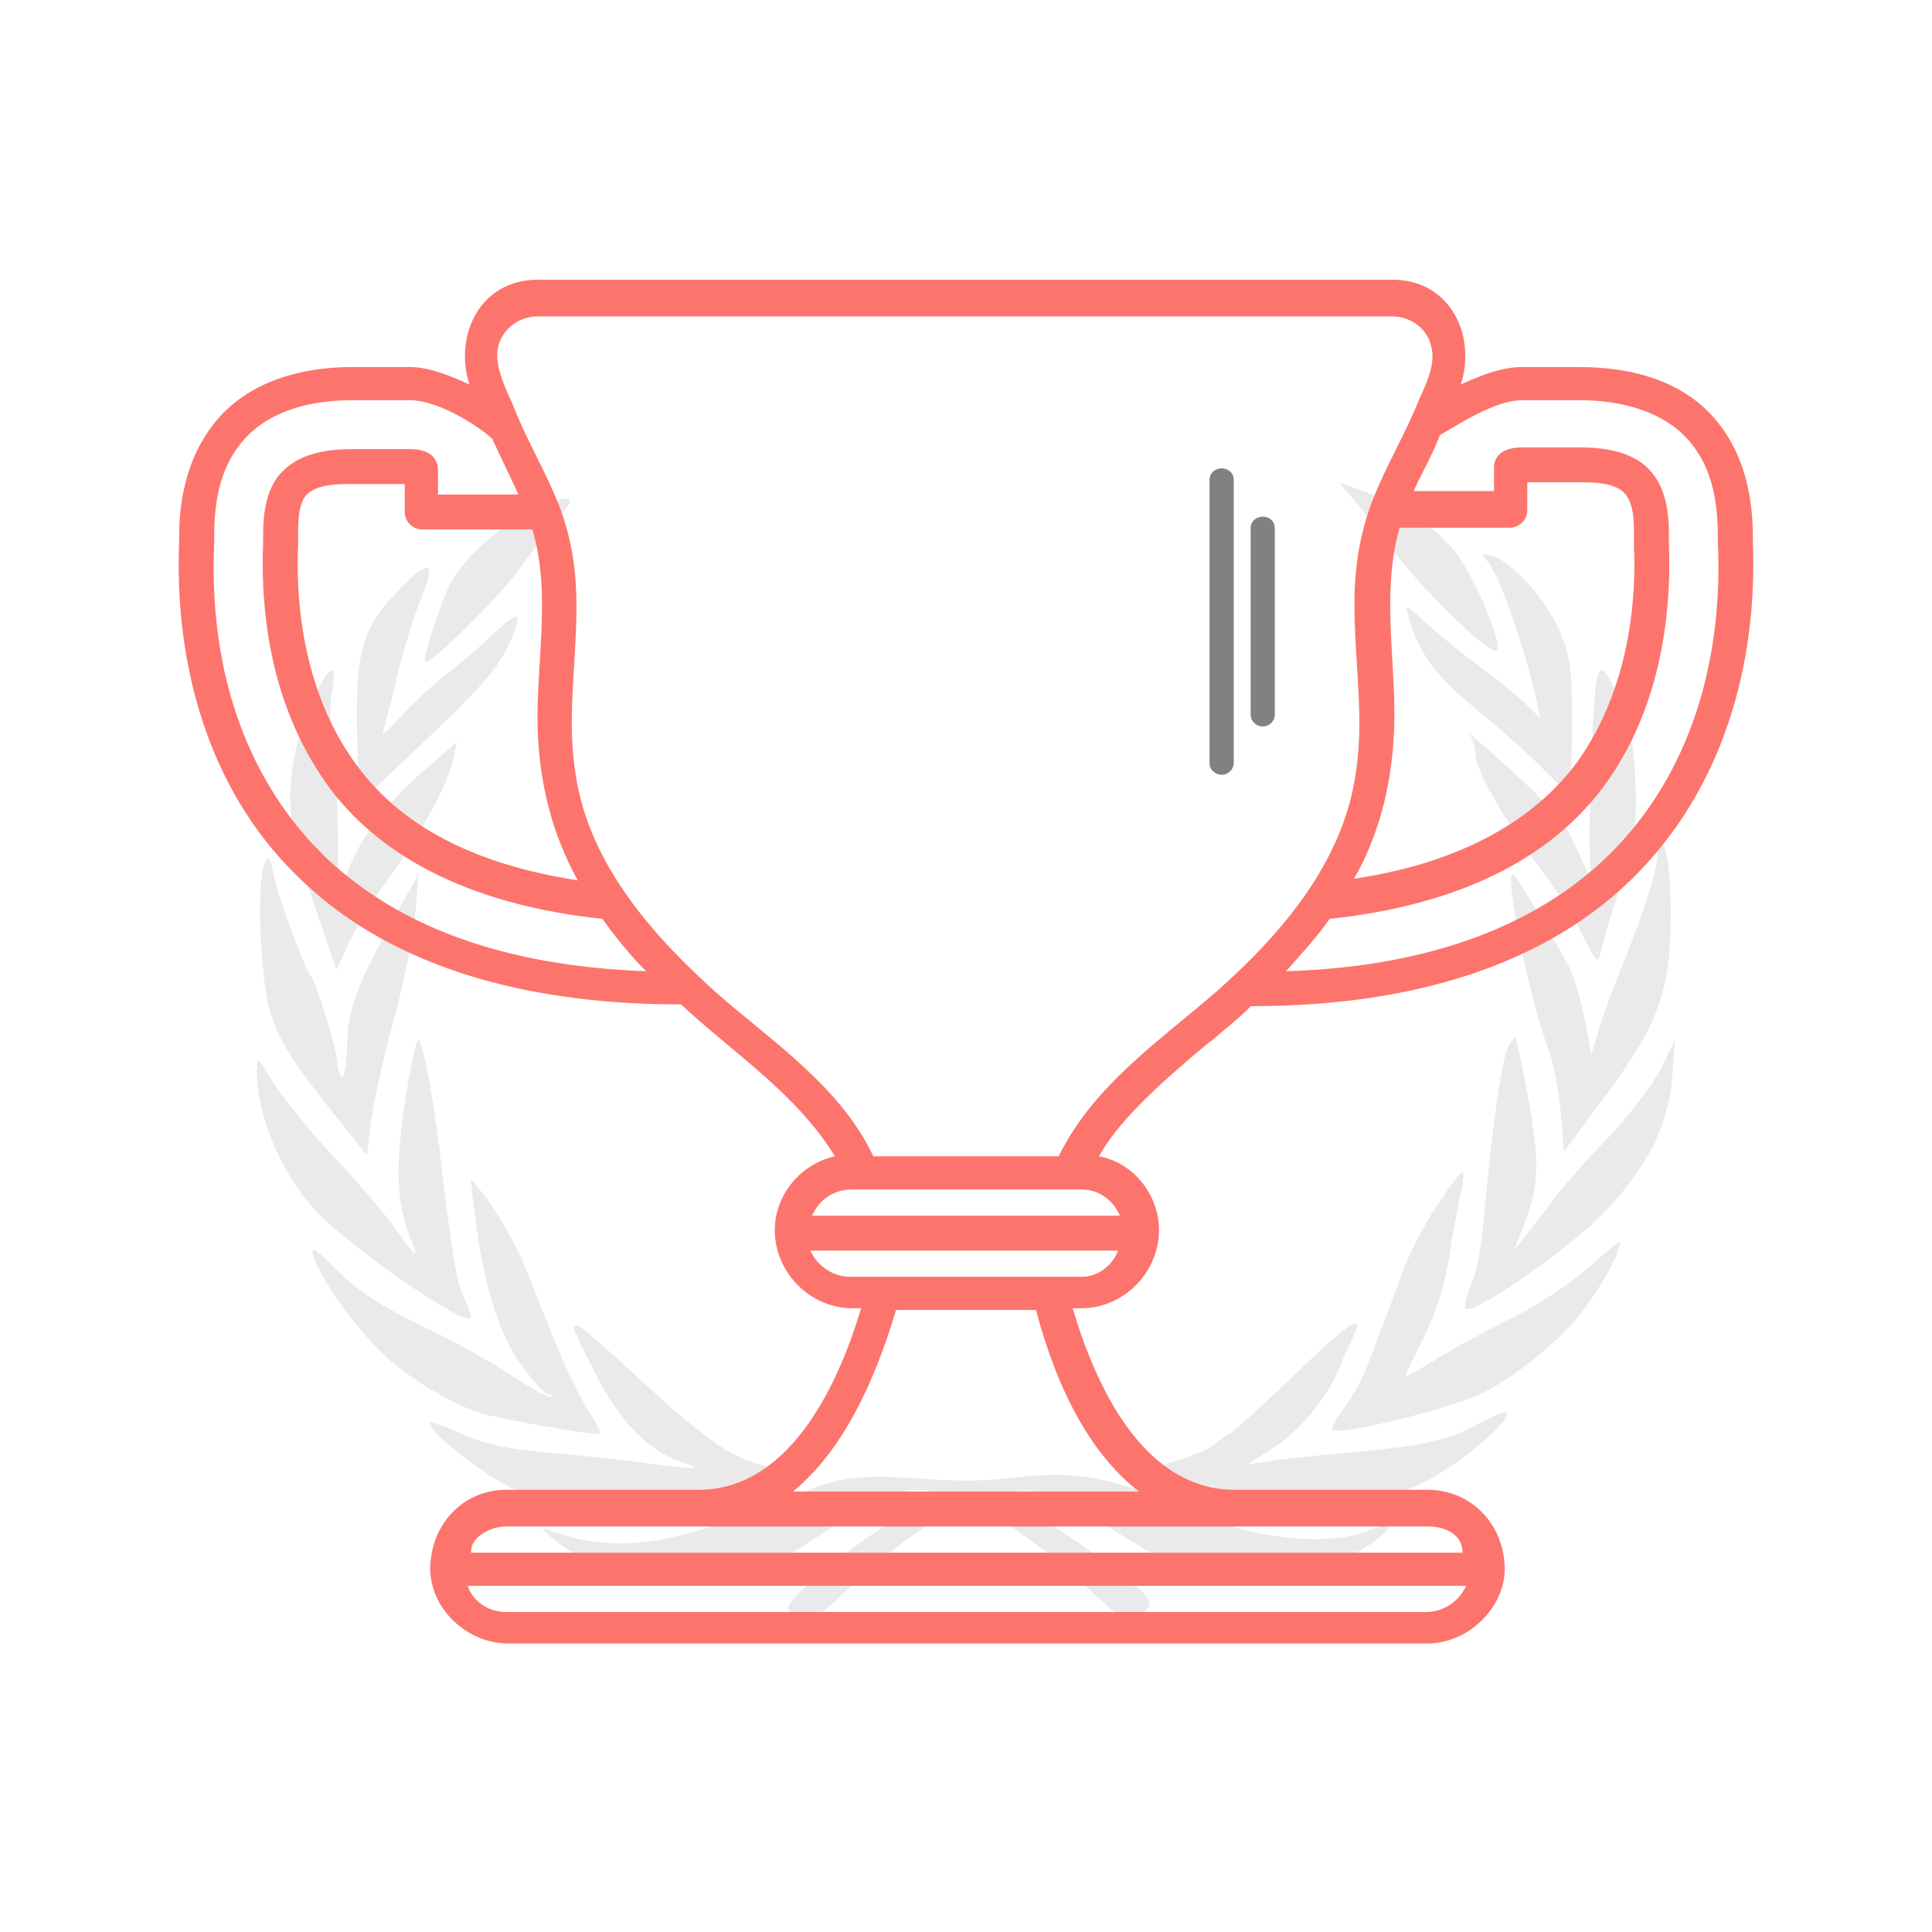 <?xml version="1.0" encoding="UTF-8" standalone="no"?>
<svg width="66px" height="66px" viewBox="0 0 66 66" version="1.1" xmlns="http://www.w3.org/2000/svg" xmlns:xlink="http://www.w3.org/1999/xlink" xmlns:sketch="http://www.bohemiancoding.com/sketch/ns">
    <!-- Generator: Sketch 3.3.3 (12081) - http://www.bohemiancoding.com/sketch -->
    <title>set-03-02</title>
    <desc>Created with Sketch.</desc>
    <defs>
        <linearGradient x1="49.085%" y1="50%" x2="49.39%" y2="49.258%" id="linearGradient-1">
            <stop stop-color="#fd746c" offset="0%"></stop>
            <stop stop-color="#fd746c" offset="100%"></stop>
        </linearGradient>
    </defs>
    <g id="Page-1" stroke="none" stroke-width="1" fill="none" fill-rule="evenodd" sketch:type="MSPage">
        <g id="set-03-02" sketch:type="MSArtboardGroup">
            <path d="M46.257,17.073 C46.515,17.401 47.155,18.202 47.632,18.858 C48.678,20.241 50.896,22.372 51.115,22.227 C51.392,22.081 50.328,19.586 49.685,18.821 C48.953,17.947 47.999,17.31 46.735,16.836 L45.743,16.472 L46.257,17.073 Z M18.038,17.509 C16.938,18.074 15.838,19.076 15.379,19.949 C15.049,20.605 14.426,22.517 14.517,22.608 C14.664,22.754 17.121,20.332 17.763,19.421 C18.167,18.857 18.735,18.092 19.065,17.71 C19.542,17.145 19.579,17.036 19.285,17.036 C19.101,17.036 18.551,17.255 18.038,17.509 Z M50.823,19.185 C51.208,19.621 52.088,22.116 52.51,24.01 L52.62,24.538 L52.143,24.065 C51.886,23.809 51.19,23.245 50.621,22.826 C50.053,22.407 49.209,21.733 48.769,21.334 C48.054,20.66 47.981,20.624 48.109,21.042 C48.421,22.243 49.061,23.118 50.383,24.192 C51.153,24.811 52.161,25.703 52.62,26.177 C53.096,26.668 53.537,27.051 53.592,27.051 C53.647,27.051 53.702,26.031 53.702,24.774 C53.702,22.771 53.647,22.389 53.261,21.515 C52.786,20.441 51.611,19.166 50.97,18.984 C50.584,18.894 50.566,18.912 50.823,19.185 Z M13.509,20.277 C12.281,21.589 12.097,22.353 12.225,26.013 L12.262,27.434 L13.583,26.195 C16.406,23.537 16.956,22.918 17.359,22.062 C17.598,21.589 17.726,21.133 17.671,21.078 C17.616,21.005 17.304,21.224 16.974,21.552 C16.644,21.862 15.929,22.499 15.36,22.954 C14.774,23.391 14.003,24.119 13.636,24.538 C13.251,24.975 13.013,25.158 13.086,24.957 C13.16,24.757 13.38,23.901 13.581,23.045 C13.783,22.189 14.15,21.024 14.388,20.441 C14.939,19.112 14.646,19.057 13.509,20.277 Z M54.361,25.94 C54.287,27.743 54.287,29.437 54.343,29.728 L54.435,30.238 L54.233,29.783 C54.104,29.528 53.866,28.999 53.665,28.581 C53.463,28.125 52.693,27.27 51.63,26.323 C50.714,25.485 50.053,24.921 50.181,25.048 C50.292,25.194 50.401,25.522 50.401,25.776 C50.401,26.305 51.483,28.18 52.711,29.801 C53.152,30.365 53.757,31.313 54.05,31.913 C54.582,32.969 54.582,32.969 54.71,32.423 C54.784,32.113 55.002,31.385 55.186,30.784 C55.846,28.817 55.938,28.253 55.864,26.596 C55.809,25.412 55.664,24.702 55.37,24.01 C54.582,22.226 54.508,22.371 54.361,25.94 Z M10.704,23.864 C10.099,25.158 9.805,26.705 9.952,27.961 C10.025,28.507 10.392,29.892 10.777,31.039 L11.492,33.133 L11.914,32.222 C12.134,31.731 12.721,30.766 13.216,30.092 C14.353,28.526 15.307,26.778 15.471,25.977 L15.6,25.358 L14.481,26.323 C13.179,27.47 12.336,28.581 11.877,29.764 L11.566,30.602 L11.548,28.599 C11.529,27.488 11.456,26.104 11.364,25.485 C11.272,24.884 11.254,24.047 11.346,23.628 C11.529,22.572 11.272,22.681 10.704,23.864 Z M56.635,29.054 C56.635,29.654 56.232,30.966 55.461,32.878 C55.112,33.733 54.728,34.79 54.6,35.227 L54.361,36.027 L54.141,34.844 C54.014,34.189 53.775,33.369 53.61,33.042 C53.096,32.076 51.832,29.964 51.702,29.873 C51.336,29.654 52.271,34.261 52.912,35.881 C53.059,36.283 53.243,37.229 53.316,37.976 L53.427,39.342 L54.819,37.466 C56.672,34.971 57.075,33.824 57.075,31.238 C57.075,30.128 56.984,29.163 56.855,28.962 C56.653,28.617 56.653,28.617 56.635,29.054 Z M9.035,29.509 C8.76,30.11 8.888,33.405 9.218,34.534 C9.53,35.554 9.897,36.155 11.621,38.323 L12.538,39.469 L12.665,38.395 C12.721,37.813 13.069,36.265 13.417,34.954 C13.785,33.66 14.114,31.986 14.188,31.239 L14.298,29.873 L13.729,30.875 C12.208,33.588 11.877,34.444 11.859,35.682 C11.841,36.337 11.767,36.83 11.676,36.774 C11.603,36.72 11.529,36.519 11.529,36.319 C11.529,35.919 10.833,33.625 10.612,33.333 C10.356,32.969 9.476,30.583 9.347,29.873 C9.218,29.255 9.182,29.199 9.035,29.509 Z M13.839,37.612 C13.491,39.87 13.546,41.162 14.041,42.346 C14.334,43.056 14.206,42.965 13.399,41.836 C13.088,41.398 12.152,40.306 11.309,39.414 C10.465,38.504 9.567,37.375 9.292,36.919 C8.797,36.083 8.778,36.064 8.778,36.61 C8.778,38.067 9.53,39.925 10.685,41.254 C11.638,42.382 15.782,45.277 16.058,45.023 C16.113,44.968 16.021,44.659 15.856,44.349 C15.599,43.821 15.453,42.947 15.012,39.251 C14.774,37.303 14.444,35.628 14.297,35.518 C14.224,35.482 14.022,36.428 13.839,37.612 Z M51.538,35.737 C51.318,36.119 51.024,38.14 50.768,40.817 C50.584,42.819 50.493,43.311 50.199,44.022 C50.09,44.294 50.035,44.586 50.053,44.695 C50.181,45.023 53.39,42.819 54.655,41.563 C56.231,39.979 57.001,38.467 57.129,36.756 L57.222,35.517 L56.745,36.5 C56.47,37.029 55.7,38.048 55.022,38.777 C54.323,39.487 53.481,40.434 53.133,40.888 C52.802,41.344 52.454,41.781 52.362,41.89 C52.289,41.981 52.106,42.236 51.941,42.436 C51.702,42.764 51.702,42.728 51.941,42.163 C52.583,40.561 52.619,39.887 52.234,37.647 C52.014,36.482 51.812,35.499 51.775,35.462 C51.739,35.427 51.629,35.555 51.538,35.737 Z M49.081,41.199 C48.622,41.872 48.073,42.965 47.852,43.621 C47.615,44.276 47.358,44.969 47.284,45.169 C47.192,45.369 46.991,45.934 46.809,46.407 C46.643,46.898 46.258,47.627 45.965,48.027 C45.671,48.428 45.47,48.792 45.505,48.847 C45.726,49.065 49.649,48.101 50.677,47.573 C51.833,46.99 53.372,45.734 54.124,44.714 C54.748,43.877 55.353,42.766 55.353,42.42 C55.353,42.365 54.876,42.748 54.288,43.276 C53.647,43.858 52.547,44.586 51.575,45.06 C50.676,45.516 49.503,46.134 48.99,46.48 C48.458,46.809 48.018,47.044 48.018,47.008 C48.018,46.954 48.293,46.371 48.641,45.679 C49.027,44.916 49.356,43.913 49.485,43.075 C49.594,42.329 49.778,41.345 49.87,40.909 C49.979,40.471 50.017,40.09 49.979,40.034 C49.924,39.997 49.521,40.526 49.081,41.199 Z M16.204,41.345 C16.479,43.749 17.011,45.515 17.781,46.589 C18.185,47.153 18.606,47.627 18.716,47.627 C18.826,47.627 18.881,47.663 18.826,47.718 C18.771,47.773 18.166,47.445 17.469,46.99 C16.773,46.516 15.38,45.751 14.353,45.26 C13.014,44.622 12.244,44.112 11.529,43.403 C10.759,42.638 10.594,42.529 10.704,42.893 C10.979,43.821 12.519,45.861 13.509,46.625 C14.444,47.372 15.526,47.973 16.388,48.265 C16.974,48.464 20.422,49.065 20.495,48.975 C20.531,48.938 20.367,48.592 20.128,48.228 C19.633,47.463 19.193,46.48 18.295,44.168 C17.726,42.675 17.176,41.654 16.443,40.707 L16.076,40.253 L16.204,41.345 Z M44.258,46.935 C43.177,47.972 42.168,48.883 42.002,48.974 C41.819,49.065 41.6,49.247 41.471,49.356 C41.361,49.466 40.793,49.721 40.223,49.884 C39.656,50.067 39.234,50.249 39.271,50.285 C39.308,50.321 39.712,50.431 40.151,50.522 C40.592,50.612 41.692,50.867 42.59,51.068 C45.542,51.741 47.431,51.487 49.484,50.139 C50.566,49.429 51.629,48.428 51.465,48.264 C51.409,48.209 51.007,48.373 50.566,48.61 C49.466,49.211 48.659,49.393 46.184,49.612 C45.029,49.721 43.745,49.848 43.342,49.921 L42.609,50.03 L43.47,49.483 C44.405,48.882 45.341,47.753 45.761,46.715 C45.89,46.37 46.11,45.896 46.221,45.678 C46.66,44.787 46.128,45.131 44.258,46.935 Z M19.597,45.369 C19.597,45.441 19.945,46.17 20.366,46.972 C21.192,48.574 22.126,49.539 23.226,49.922 C24.052,50.213 23.942,50.213 22.163,49.995 C21.411,49.885 19.89,49.722 18.808,49.63 C17.341,49.503 16.553,49.339 15.801,48.993 C15.232,48.738 14.738,48.556 14.701,48.593 C14.499,48.81 16.406,50.323 17.579,50.887 C18.863,51.488 19.083,51.542 20.697,51.525 C21.999,51.525 22.952,51.397 24.456,51.014 C25.574,50.722 26.546,50.432 26.619,50.359 C26.711,50.286 26.417,50.14 25.978,50.031 C24.914,49.757 24.034,49.12 21.815,47.081 C20,45.405 19.597,45.078 19.597,45.369 Z M28.49,50.613 C27.995,50.74 26.619,51.232 25.464,51.705 C22.677,52.853 20.715,53.016 18.771,52.27 C18.019,51.979 19.505,53.108 20.513,53.581 C21.375,54 21.76,54.054 23.264,54.054 C25.281,54.054 25.922,53.835 28.141,52.361 C29.754,51.268 30.561,50.904 31.332,50.904 C32.138,50.904 32.01,51.159 30.892,51.741 C29.461,52.488 26.931,54.527 26.931,54.927 C26.931,55.109 27.078,55.328 27.243,55.438 C27.5,55.565 27.83,55.365 28.948,54.309 C30.543,52.779 32.469,51.451 33.074,51.451 C33.661,51.451 35.586,52.762 37.127,54.219 C37.842,54.911 38.502,55.456 38.593,55.456 C38.685,55.456 38.905,55.293 39.088,55.093 C39.381,54.747 39.363,54.711 38.887,54.255 C38.172,53.582 35.972,52.052 35.054,51.597 C34.394,51.269 34.302,51.178 34.559,51.033 C35.109,50.723 36.118,51.069 37.805,52.125 C38.739,52.707 39.693,53.291 39.95,53.4 C42.022,54.365 44.716,54.128 46.715,52.817 C47.651,52.198 47.688,51.907 46.808,52.271 C45.451,52.835 42.919,52.599 40.958,51.725 C38.263,50.523 36.887,50.231 34.926,50.45 C33.348,50.614 32.964,50.614 30.965,50.487 C29.938,50.413 29.095,50.449 28.49,50.613 Z" id="Shape" fill="#EAEAEA" sketch:type="MSShapeGroup"></path>
            <path d="M41.303,35.624 C41.781,35.206 42.258,34.848 42.736,34.371 L42.796,34.371 C47.395,34.371 52.353,33.357 55.757,30.017 C58.863,26.974 60.058,22.679 59.879,18.444 L59.879,18.325 C59.879,16.953 59.58,15.581 58.744,14.507 C57.609,13.016 55.757,12.539 53.965,12.539 L51.994,12.539 C51.278,12.539 50.561,12.837 49.904,13.135 C50.441,11.465 49.546,9.556 47.574,9.556 L18.367,9.556 C16.396,9.556 15.5,11.465 16.037,13.135 C15.38,12.837 14.663,12.539 14.006,12.539 L12.035,12.539 C10.303,12.539 8.511,13.016 7.376,14.388 C6.48,15.462 6.122,16.893 6.122,18.265 L6.122,18.444 C5.943,22.62 7.078,26.915 10.124,29.897 C13.529,33.297 18.546,34.311 23.205,34.311 L23.264,34.311 C25.056,35.982 27.207,37.354 28.521,39.501 C27.207,39.799 26.311,41.052 26.49,42.364 C26.669,43.677 27.804,44.691 29.118,44.691 L29.417,44.691 C28.76,46.898 27.147,50.894 23.862,50.894 L17.291,50.894 C15.977,50.894 14.902,51.849 14.723,53.221 C14.484,54.772 15.858,56.144 17.351,56.144 L48.769,56.144 C50.203,56.144 51.517,54.831 51.397,53.4 C51.278,51.909 50.143,50.894 48.769,50.894 L42.199,50.894 C39.033,50.894 37.42,47.315 36.644,44.691 L36.943,44.691 C38.257,44.691 39.391,43.677 39.571,42.364 C39.75,41.052 38.854,39.74 37.54,39.501 C38.137,38.427 39.391,37.175 41.303,35.624 C41.781,35.206 39.391,37.175 41.303,35.624 L41.303,35.624 Z M51.994,13.672 L53.965,13.672 C55.339,13.672 56.892,14.03 57.788,15.163 C58.505,16.058 58.684,17.192 58.684,18.325 L58.684,18.504 C58.863,22.262 57.908,26.08 55.28,28.883 C52.353,31.985 48.052,33.059 43.931,33.178 C44.468,32.582 45.006,31.985 45.424,31.389 C48.829,31.031 52.353,29.897 54.563,27.153 C56.474,24.767 57.131,21.606 57.012,18.564 L57.012,18.265 C57.012,17.43 56.892,16.535 56.235,15.939 C55.638,15.402 54.742,15.283 53.965,15.283 L51.994,15.283 C51.098,15.283 51.039,15.82 51.039,15.939 L51.039,16.774 L48.291,16.774 C48.59,16.118 48.948,15.521 49.187,14.865 C49.725,14.567 51.039,13.672 51.994,13.672 L51.994,13.672 Z M47.634,24.409 C47.634,22.262 47.216,20.114 47.813,18.027 L51.576,18.027 C51.875,18.027 52.174,17.788 52.174,17.43 L52.174,16.476 L53.965,16.476 C54.443,16.476 55.28,16.476 55.578,16.953 C55.817,17.311 55.817,17.848 55.817,18.265 L55.817,18.564 C55.937,21.188 55.399,23.932 53.846,26.08 C52.054,28.466 49.127,29.599 46.26,30.017 C47.216,28.346 47.634,26.378 47.634,24.409 L47.634,24.409 Z M10.841,29.003 C9.109,27.213 7.078,23.932 7.317,18.504 L7.317,18.325 C7.317,17.192 7.496,16.058 8.213,15.163 C9.109,14.03 10.602,13.672 12.035,13.672 L14.006,13.672 C14.962,13.672 16.276,14.507 16.814,14.984 C17.112,15.641 17.411,16.237 17.71,16.893 L14.962,16.893 L14.962,16.058 C14.962,15.879 14.902,15.342 14.006,15.342 L12.035,15.342 C11.259,15.342 10.363,15.462 9.766,15.999 C9.109,16.535 8.989,17.49 8.989,18.265 L8.989,18.564 C8.87,21.606 9.527,24.708 11.438,27.153 C13.648,29.897 17.172,31.031 20.577,31.389 C21.054,32.045 21.532,32.641 22.07,33.178 C17.172,32.999 13.409,31.627 10.841,29.003 C9.109,27.213 13.409,31.627 10.841,29.003 L10.841,29.003 Z M18.367,24.887 C18.426,26.736 18.844,28.466 19.74,30.076 C17.053,29.659 14.305,28.704 12.513,26.557 C10.661,24.35 10.064,21.367 10.184,18.564 L10.184,18.265 C10.184,17.848 10.184,17.192 10.482,16.893 C10.841,16.535 11.557,16.535 12.035,16.535 L13.827,16.535 L13.827,17.49 C13.827,17.788 14.066,18.086 14.424,18.086 L18.187,18.086 C18.844,20.293 18.307,22.62 18.367,24.887 L18.367,24.887 Z M48.709,55.07 L17.291,55.07 C16.694,55.07 16.157,54.712 15.977,54.175 L50.083,54.175 C49.844,54.712 49.307,55.07 48.709,55.07 L48.709,55.07 Z M48.769,52.147 C49.426,52.147 49.964,52.445 49.964,53.042 L16.097,53.042 C16.037,52.565 16.694,52.147 17.291,52.147 L48.769,52.147 L48.769,52.147 Z M38.914,50.954 L27.087,50.954 C29.058,49.344 30.074,46.54 30.611,44.75 L35.39,44.75 C36.166,47.673 37.361,49.761 38.914,50.954 L38.914,50.954 Z M36.943,43.617 L29.058,43.617 C28.461,43.617 27.923,43.259 27.684,42.722 L38.197,42.722 C38.018,43.199 37.54,43.617 36.943,43.617 L36.943,43.617 Z M38.257,41.529 L27.744,41.529 C27.983,40.992 28.461,40.634 29.118,40.634 L36.943,40.634 C37.54,40.634 38.018,40.992 38.257,41.529 L38.257,41.529 Z M36.166,39.501 L29.835,39.501 C28.7,37.115 26.43,35.624 24.519,33.954 C22.309,31.985 20.158,29.539 19.681,26.557 C19.203,23.813 20.099,21.069 19.442,18.385 C19.083,16.774 18.128,15.402 17.53,13.851 C17.291,13.314 16.933,12.598 16.993,12.002 C17.053,11.346 17.65,10.809 18.367,10.809 L47.574,10.809 C48.172,10.809 48.769,11.226 48.888,11.823 C49.068,12.42 48.709,13.135 48.47,13.672 C47.873,15.163 46.917,16.595 46.559,18.146 C45.842,20.89 46.738,23.634 46.32,26.378 C45.902,29.42 43.811,31.866 41.601,33.834 C39.69,35.504 37.361,37.055 36.166,39.501 L36.166,39.501 Z" id="Shape" fill="url(#linearGradient-1)" sketch:type="MSShapeGroup"></path>
            <path d="M43.137,24.817 C43.343,24.817 43.55,24.652 43.55,24.405 L43.55,18.052 C43.55,17.516 42.724,17.516 42.724,18.052 L42.724,24.405 C42.724,24.652 42.93,24.817 43.137,24.817 Z M41.733,26.467 C41.939,26.467 42.146,26.302 42.146,26.055 L42.146,16.402 C42.146,15.866 41.32,15.866 41.32,16.402 L41.32,26.096 C41.32,26.302 41.526,26.467 41.733,26.467 Z" id="Shape" fill="#818181" sketch:type="MSShapeGroup"></path>
        </g>
    </g>
</svg>